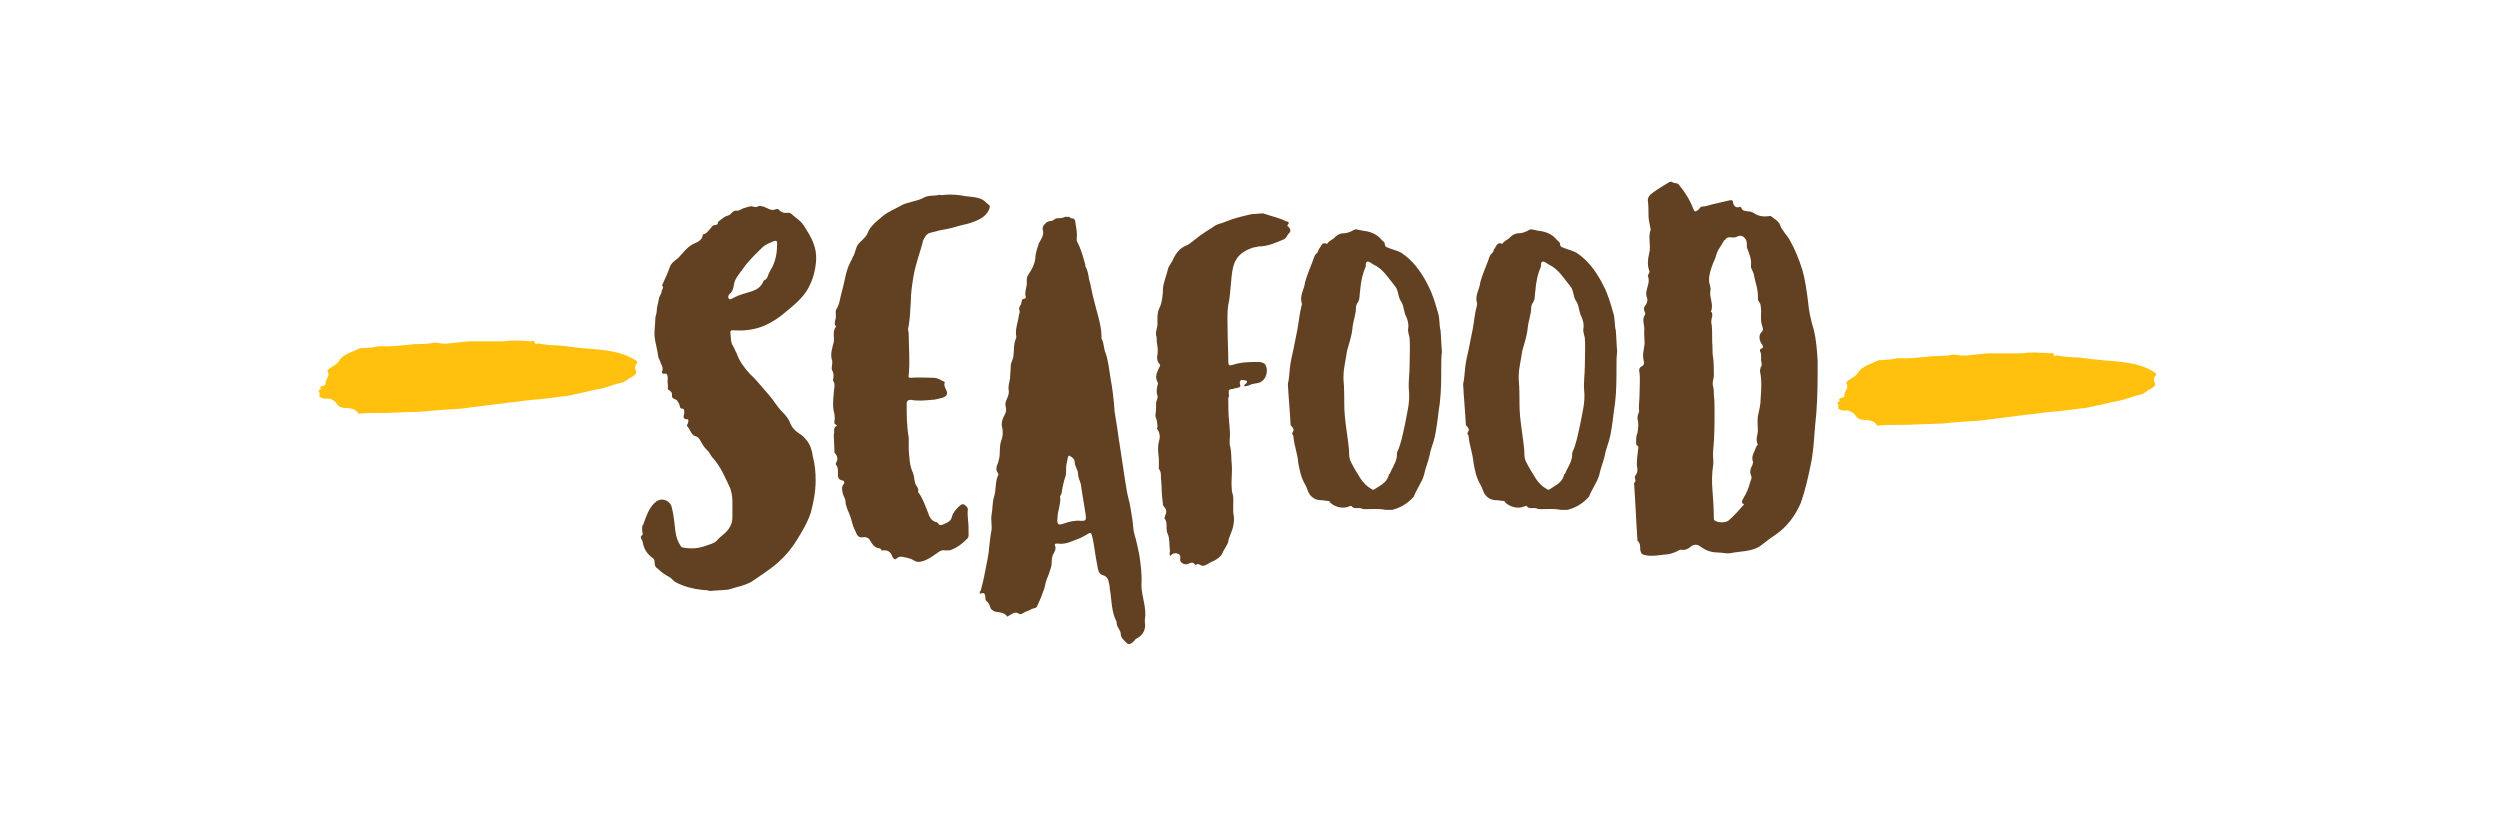 <?xml version="1.0" encoding="utf-8"?>
<!-- Generator: Adobe Illustrator 16.0.0, SVG Export Plug-In . SVG Version: 6.00 Build 0)  -->
<!DOCTYPE svg PUBLIC "-//W3C//DTD SVG 1.1//EN" "http://www.w3.org/Graphics/SVG/1.1/DTD/svg11.dtd">
<svg version="1.1" id="Layer_1" xmlns:x="http://ns.adobe.com/Extensibility/1.0/" xmlns:i="http://ns.adobe.com/AdobeIllustrator/10.0/" xmlns:graph="http://ns.adobe.com/Graphs/1.0/"
	 xmlns="http://www.w3.org/2000/svg" xmlns:xlink="http://www.w3.org/1999/xlink" xmlns:a="http://ns.adobe.com/AdobeSVGViewerExtensions/3.0/"
	 x="0px" y="0px" width="300px" height="100px" viewBox="0 0 300 100" enable-background="new 0 0 300 100" xml:space="preserve">
<g>
	<path fill="#FFC10E" d="M43.272,41.786c0.495,0,0.908-0.083,1.321-0.083c0.413-0.083,0.825-0.165,1.155-0.165
		c1.073,0.083,2.229-0.083,3.301-0.165c0.991-0.165,1.981,0,2.971-0.248c0.083-0.083,0.248,0.083,0.413,0
		c0.413,0.083,0.99,0.165,1.403,0.083c0.825-0.083,1.651-0.165,2.476-0.248c1.321,0,2.724,0,4.044,0
		c1.073-0.165,2.311-0.083,3.384,0c0.165-0.083,0.33-0.083,0.413,0.083c0.083,0.33,0.248,0.248,0.413,0.165
		c0.826,0.165,1.733,0.248,2.559,0.248c1.321,0.165,2.641,0.33,3.879,0.413c1.815,0.165,3.631,0.33,5.2,1.321
		c0.165,0.083,0.413,0.248,0.165,0.495c-0.165,0.165-0.165,0.413-0.165,0.578c0.413,0.578-0.083,0.743-0.413,0.99
		c-0.413,0.165-0.743,0.578-1.155,0.661c-0.908,0.165-1.733,0.578-2.641,0.743c-0.99,0.165-2.063,0.495-3.054,0.66
		c-0.413,0.083-0.908,0.248-1.403,0.248c-1.155,0.165-2.394,0.33-3.631,0.413c-0.99,0.082-1.816,0.247-2.806,0.33
		c-1.898,0.247-3.879,0.495-5.86,0.742c-1.486,0.083-2.889,0.165-4.292,0.33c-1.403,0.083-2.889,0.083-4.292,0.166
		c-1.155,0-2.311,0-3.549,0.082c-0.083,0-0.165,0.083-0.165-0.082c-0.33-0.496-0.743-0.496-1.155-0.578c-0.496,0-0.826,0-1.238-0.33
		c-0.248-0.413-0.66-0.825-1.32-0.825c-0.248,0.082-0.578,0-0.826-0.165c-0.165,0,0-0.331-0.083-0.578
		c-0.165-0.248-0.165-0.248,0.165-0.33c0,0,0,0,0-0.083c-0.165-0.248,0.083-0.33,0.248-0.33c0.165-0.083,0.413-0.165,0.331-0.33
		c0-0.413,0.248-0.578,0.33-0.908c0-0.165,0.083-0.248-0.083-0.495c-0.083,0,0-0.165,0.083-0.248
		c0.413-0.413,1.155-0.578,1.403-1.238c0.083-0.083,0.165-0.083,0.165-0.166c0.661-0.578,1.403-0.743,2.229-1.155H43.272z"/>
	<path fill="#614121" d="M85.164,70.921c-0.083,0-0.165-0.082-0.248-0.082c-1.321-0.083-2.641-0.331-3.879-0.991
		c-0.248-0.165-0.413-0.412-0.66-0.577c-0.495-0.248-0.99-0.578-1.403-0.99c-0.248-0.165-0.413-0.331-0.413-0.661
		c0-0.247,0-0.495-0.248-0.66c-0.578-0.412-0.99-0.99-1.155-1.733c0-0.247-0.165-0.495-0.248-0.66c0-0.082,0-0.165,0-0.247
		c0.248-0.083,0.248-0.248,0.165-0.495c0-0.33-0.083-0.66,0.083-0.825c0.165-0.331,0.248-0.743,0.413-1.073
		c0.248-0.66,0.578-1.238,1.073-1.65c0.661-0.661,1.816-0.248,1.981,0.66c0.165,0.66,0.248,1.32,0.33,1.98
		c0.083,0.908,0.165,1.733,0.661,2.476c0.083,0.248,0.248,0.331,0.495,0.331c0.908,0.165,1.733,0.082,2.641-0.248
		c0.413-0.165,0.908-0.248,1.238-0.578c0.33-0.412,0.743-0.66,1.073-0.99c0.495-0.495,0.825-1.072,0.825-1.815
		c0-0.578,0-1.238,0-1.898c0-0.578-0.083-1.073-0.248-1.568c-0.578-1.238-1.156-2.641-2.063-3.631
		c-0.33-0.331-0.413-0.743-0.743-0.991c-0.248-0.247-0.495-0.577-0.66-0.907c-0.166-0.248-0.248-0.578-0.661-0.743
		c-0.578-0.082-0.66-0.825-1.073-1.238V51.03c0.083-0.165,0.165-0.33,0.165-0.578c0-0.247-0.248-0.082-0.413-0.165
		c-0.083-0.082-0.165-0.165-0.165-0.247c0-0.165,0.083-0.33,0.083-0.495c0-0.166,0-0.496-0.165-0.496
		c-0.413,0-0.33-0.247-0.413-0.495c-0.166-0.33-0.248-0.577-0.578-0.66c-0.165-0.082-0.33-0.165-0.33-0.413
		c0.083-0.33-0.083-0.495-0.33-0.66c-0.165-0.083-0.165-0.165-0.165-0.248c0.083-0.33-0.083-0.743,0-1.073
		c0-0.248,0-0.743-0.33-0.66c-0.413,0.083-0.413-0.248-0.33-0.33c0.165-0.495-0.165-0.743-0.248-1.155
		c-0.083-0.248-0.248-0.413-0.248-0.661c-0.083-0.743-0.331-1.485-0.413-2.228c-0.083-0.826,0.083-1.486,0.083-2.311
		c0-0.248,0.166-0.496,0.166-0.826c0-0.495,0.165-0.908,0.248-1.403c0-0.33,0.33-0.66,0.33-0.908c0-0.248,0.33-0.496,0.083-0.743
		c-0.083-0.083,0-0.083,0-0.083c0.33-0.743,0.66-1.403,0.908-2.146c0.165-0.495,0.578-0.743,0.99-1.073
		c0.578-0.578,0.991-1.238,1.733-1.651c0.495-0.248,1.156-0.413,1.238-1.155c0,0,0.083-0.083,0.165-0.083
		c0.33-0.083,0.495-0.413,0.743-0.66c0.165-0.165,0.248-0.413,0.495-0.413s0.413-0.083,0.413-0.33
		c0.083-0.165,0.165-0.165,0.248-0.248c0.33-0.248,0.578-0.495,0.991-0.578c0.33-0.083,0.495-0.578,0.908-0.578
		c0.413,0.083,0.66-0.248,1.073-0.33c0.33-0.083,0.578-0.248,0.99-0.165c0.165,0.083,0.413,0.083,0.578,0
		c0.248-0.165,0.413,0,0.66,0c0.496,0.165,0.908,0.578,1.486,0.33c0.083,0,0.165-0.083,0.33,0c0.33,0.413,0.743,0.495,1.238,0.413
		c0.083,0,0.165,0.083,0.248,0.083c0.495,0.495,1.155,0.825,1.568,1.485c0.413,0.661,0.908,1.403,1.156,2.146
		c0.495,1.238,0.33,2.559,0,3.797c-0.165,0.578-0.413,1.155-0.743,1.733c-0.66,1.073-1.568,1.816-2.476,2.559
		c-0.825,0.743-1.733,1.321-2.641,1.733c-1.155,0.495-2.393,0.66-3.631,0.578c-0.248,0-0.495-0.083-0.495,0.248
		c0.083,0.578,0,1.156,0.33,1.651c0.165,0.248,0.248,0.578,0.413,0.825c0.33,0.991,0.908,1.733,1.568,2.476
		c0.908,0.826,1.568,1.733,2.394,2.641c0.495,0.578,0.908,1.321,1.485,1.898c0.413,0.413,0.826,0.908,0.991,1.403
		c0.248,0.578,0.578,0.908,1.073,1.238c0.33,0.165,0.66,0.495,0.908,0.825c0.413,0.495,0.661,1.238,0.743,1.98
		c0.248,0.908,0.33,1.898,0.33,2.807c0,1.32-0.248,2.642-0.578,3.879c-0.413,1.238-1.073,2.312-1.733,3.384
		c-0.578,0.908-1.238,1.733-2.063,2.477c-0.99,0.908-2.063,1.568-3.136,2.311c-0.825,0.578-1.981,0.743-2.971,1.073
		C86.649,70.839,85.906,70.839,85.164,70.921z M92.922,28.911c-0.578,0.248-1.073,0.413-1.486,0.826
		c-0.825,0.825-1.65,1.568-2.311,2.558c-0.413,0.578-0.99,1.156-1.073,1.981c-0.083,0.413-0.165,0.743-0.495,0.991
		c-0.165,0.165-0.248,0.413-0.083,0.578s0.33,0,0.495-0.083c0.495-0.248,0.908-0.413,1.486-0.578
		c0.825-0.248,1.733-0.413,2.146-1.403c0-0.083,0.083-0.165,0.165-0.165c0.248-0.165,0.331-0.33,0.413-0.578
		c0.083-0.33,0.33-0.661,0.495-0.991c0.413-0.825,0.578-1.733,0.578-2.724C93.252,29.158,93.334,28.828,92.922,28.911z"/>
	<path fill="#614121" d="M113.339,23.381c0.825-0.083,1.733,0,2.559,0.165c0.66,0.083,1.238,0.083,1.816,0.33
		c0.413,0.165,0.66,0.495,0.99,0.743c0.165,0.165,0,0.495-0.083,0.66c-0.165,0.33-0.413,0.578-0.743,0.825
		c-0.496,0.33-1.156,0.578-1.733,0.743c-0.908,0.165-1.733,0.496-2.641,0.661c-0.578,0.083-1.238,0.248-1.816,0.413
		c-0.495,0.083-0.743,0.578-0.908,0.908c-0.33,1.403-0.908,2.806-1.155,4.292c-0.165,0.99-0.331,2.063-0.331,3.136
		c-0.083,1.073-0.083,2.146-0.33,3.219c0,0.165,0.083,0.413,0.083,0.66c0,1.568,0.165,3.219,0,4.87
		c-0.083,0.33,0.083,0.33,0.248,0.33c0.908-0.083,1.816,0,2.724,0c0.496,0,0.826,0.248,1.156,0.413c0.165,0,0.248,0.165,0.165,0.248
		c-0.083,0.33,0.165,0.66,0.248,0.908c0.165,0.413,0,0.66-0.495,0.825c-0.413,0.083-0.825,0.248-1.238,0.248
		c-0.908,0.082-1.733,0.165-2.559,0c-0.33,0-0.495,0.165-0.495,0.412c0,1.403,0,2.724,0.248,4.127c0,0.495,0,0.99,0,1.485
		c0.083,0.908,0.083,1.816,0.496,2.724c0.083,0.248,0.165,0.495,0.165,0.743c0.083,0.33,0.083,0.66,0.33,0.908
		c0.083,0.165,0.165,0.33,0.165,0.495c-0.083,0.165,0,0.247,0.083,0.33c0.495,0.742,0.743,1.485,1.073,2.311
		c0.165,0.495,0.413,1.073,1.073,1.155c0.165,0.083,0.165,0.413,0.578,0.331c0.578-0.248,1.155-0.413,1.238-1.073
		c0.165-0.495,0.496-0.825,0.826-1.155c0.165-0.165,0.413-0.33,0.578-0.248c0.248,0.165,0.495,0.33,0.495,0.66
		c-0.083,0.33,0,0.66,0,1.073c0.083,0.66,0.083,1.32,0.083,1.98c0,0.165-0.083,0.33-0.165,0.413c-0.66,0.66-1.32,1.155-2.146,1.403
		c-0.165,0-0.33,0-0.495,0c-0.413-0.083-0.66,0.082-0.99,0.33c-0.578,0.412-1.156,0.825-1.816,0.99
		c-0.33,0.082-0.66,0.082-0.908-0.083c-0.331-0.247-0.743-0.33-1.156-0.412c-0.33-0.083-0.66-0.165-0.99,0.165
		c-0.248,0.247-0.413-0.165-0.495-0.248c-0.165-0.577-0.578-0.825-1.156-0.742c-0.083,0.082-0.083,0-0.165-0.083
		c0-0.082-0.165-0.165-0.248-0.165c-0.578-0.082-0.825-0.495-1.073-0.908c-0.165-0.412-0.661-0.495-0.908-0.412
		c-0.66,0.082-0.743-0.495-0.908-0.825c-0.33-0.578-0.413-1.321-0.66-1.898c-0.165-0.495-0.496-0.99-0.496-1.65
		c0-0.248-0.248-0.578-0.33-0.908c-0.083-0.413-0.165-0.743,0.083-1.073c0.165-0.165,0.165-0.412-0.165-0.495
		c-0.248,0-0.495-0.248-0.495-0.578c0-0.412,0.083-0.907-0.248-1.32v-0.165c0.33-0.495,0.165-0.908-0.165-1.238
		c0-0.742-0.083-1.485-0.083-2.229c0.165-0.247-0.165-0.742,0.33-0.99c0.083,0,0-0.165-0.083-0.165
		c-0.248-0.082-0.165-0.247-0.165-0.495c0.083-0.247,0-0.495,0-0.742c-0.248-0.826-0.165-1.651-0.083-2.559
		c0-0.495,0.248-0.99-0.083-1.485c0,0,0-0.083,0-0.166c0.083-0.33,0.083-0.743-0.083-0.99c-0.083-0.165-0.083-0.248-0.083-0.33
		c0-0.33,0.165-0.743,0-1.073c-0.165-0.743,0.083-1.403,0.248-2.063c0.083-0.578-0.165-1.321,0.248-1.816v-0.083
		c-0.33-0.413,0.083-0.825,0-1.32c0-0.248-0.083-0.496,0.083-0.743c0.413-0.66,0.413-1.403,0.66-2.146
		c0.33-1.155,0.413-2.311,0.991-3.466c0.165-0.248,0.248-0.578,0.413-0.825c0.248-0.495,0.248-1.156,0.743-1.568
		c0.33-0.33,0.743-0.66,0.908-1.073c0.331-0.908,1.156-1.486,1.816-2.063c0.578-0.495,1.403-0.825,2.146-1.238
		c0.825-0.496,1.898-0.496,2.806-0.991c0.578-0.33,1.238-0.165,1.816-0.33c0.083,0,0.083,0,0.165,0
		C112.926,23.463,113.174,23.381,113.339,23.381z"/>
	<path fill="#614121" d="M128.301,26.022c0.083,0.083,0.165,0.165,0.248,0.165c0.33,0,0.495,0.165,0.495,0.495
		c0.083,0.578,0.248,1.238,0.165,1.898c0,0.083,0,0.248,0,0.33c0.495,0.908,0.743,1.816,0.991,2.724
		c0.083,0.165,0,0.248,0.083,0.413c0.248,0.413,0.33,0.991,0.413,1.486c0.248,0.825,0.33,1.651,0.578,2.476
		c0.33,1.485,0.908,2.889,0.908,4.457c0,0.083,0,0.165,0,0.165c0.33,0.578,0.248,1.238,0.496,1.733
		c0.33,0.991,0.413,1.981,0.578,2.971c0.248,1.321,0.413,2.724,0.495,4.044c0.083,0.661,0.248,1.403,0.33,2.063
		c0.165,1.321,0.413,2.642,0.578,3.88c0.083,0.577,0.165,1.072,0.248,1.65c0.165,0.908,0.248,1.815,0.496,2.806
		c0.248,0.826,0.33,1.733,0.495,2.642c0.083,0.578,0.083,1.238,0.248,1.733c0.248,0.825,0.413,1.65,0.578,2.476
		c0.165,1.155,0.33,2.312,0.248,3.549c0,1.403,0.66,2.724,0.413,4.127c0,0.083,0,0.248,0,0.413c0.165,0.742-0.248,1.568-0.99,1.898
		c-0.165,0.082-0.248,0.247-0.33,0.33c-0.248,0.247-0.578,0.495-0.826,0.247c-0.33-0.33-0.743-0.66-0.743-1.072
		c0-0.578-0.578-0.908-0.495-1.486c-0.66-1.237-0.578-2.641-0.825-3.961c0-0.331-0.083-0.661-0.165-0.991s-0.33-0.577-0.661-0.66
		c-0.33-0.082-0.495-0.33-0.578-0.66c-0.083-0.413-0.165-0.908-0.248-1.32c-0.165-0.908-0.248-1.898-0.495-2.807
		c-0.083-0.33-0.248-0.33-0.495-0.165s-0.578,0.33-0.908,0.495c-0.908,0.33-1.733,0.825-2.724,0.66c-0.165,0-0.33,0-0.33,0.165
		c0.248,0.496-0.083,0.908-0.248,1.238c-0.165,0.495-0.083,0.908-0.165,1.32c-0.165,0.578-0.33,1.073-0.578,1.651
		c-0.165,0.412-0.165,0.907-0.413,1.403c-0.165,0.577-0.496,1.237-0.743,1.815c-0.083,0.082-0.165,0.165-0.33,0.165
		c-0.33,0.082-0.66,0.33-0.99,0.413c-0.33,0.165-0.66,0.412-0.825,0.247c-0.578-0.33-0.826,0.083-1.238,0.248
		c-0.083,0.082-0.165,0.165-0.248,0c-0.33-0.413-0.908-0.413-1.403-0.495c-0.33-0.166-0.495-0.248-0.578-0.578
		c-0.083-0.248-0.165-0.495-0.413-0.66c-0.083-0.083-0.165-0.248-0.165-0.413c0-0.577-0.165-0.66-0.66-0.495
		c0-0.082,0-0.165,0-0.247c0.083-0.083,0.165-0.165,0.165-0.33c0.33-1.156,0.495-2.312,0.743-3.467s0.248-2.394,0.495-3.549
		c0.083-0.578-0.083-1.238,0-1.816c0.165-0.825,0.083-1.567,0.33-2.311c0.248-0.825,0.083-1.733,0.496-2.559
		c0-0.083,0-0.165-0.083-0.248c-0.248-0.33-0.165-0.742,0-1.072c0.083-0.165,0.083-0.33,0.165-0.578c0.165-0.66,0-1.403,0.248-2.146
		c0.165-0.413,0.248-0.908,0.165-1.486c-0.165-0.495-0.083-0.99,0.165-1.485c0.165-0.247,0.33-0.66,0.248-0.99s-0.083-0.578,0-0.825
		c0.165-0.413,0.413-0.826,0.33-1.321s0.083-0.908,0.165-1.403c0-0.495,0.083-0.99,0.083-1.485s0.33-0.825,0.33-1.321
		c0.083-0.66,0-1.403,0.33-2.063c0,0,0-0.083,0-0.165c-0.165-0.908,0.248-1.816,0.331-2.641c0.083-0.166,0.083-0.248,0.083-0.413
		c-0.165-0.33,0-0.578,0.165-0.825c0.083-0.248,0-0.66,0.413-0.66c0.083,0,0.165-0.165,0.165-0.165
		c-0.165-0.495,0-0.908,0.083-1.403c0.083-0.413-0.083-0.825,0.165-1.238c0.495-0.743,0.908-1.486,0.908-2.394
		c0.083-0.495,0.248-0.991,0.413-1.486c0.248-0.413,0.578-0.908,0.496-1.403c-0.165-0.578,0.083-0.743,0.413-1.073
		c0.165-0.083,0.33-0.165,0.495-0.165c0.33,0,0.495-0.33,0.825-0.33s0.578,0,0.908-0.165
		C127.971,26.022,128.136,26.022,128.301,26.022z M129.704,58.128c-0.083-0.412-0.33-0.743-0.33-1.238s-0.413-0.907-0.413-1.485
		c0-0.247-0.165-0.412-0.413-0.578c-0.165-0.165-0.33-0.247-0.413,0.083s-0.083,0.578-0.165,0.825c-0.083,0.495,0,0.908-0.083,1.32
		c-0.248,0.743-0.413,1.486-0.495,2.146c-0.083,0.247-0.248,0.33-0.166,0.495c0.083,0.825-0.33,1.65-0.33,2.476
		c-0.083,0.743,0.083,0.908,0.743,0.661c0.66-0.248,1.403-0.413,2.146-0.331c0.496,0,0.578-0.082,0.496-0.742
		C130.117,60.604,129.869,59.366,129.704,58.128z"/>
	<path fill="#614121" d="M139.062,55.817c0-0.248,0-0.578,0-0.825c-0.083-0.661-0.165-1.321,0-1.981
		c0.165-0.495,0.165-0.99-0.165-1.485c-0.083-0.083-0.083-0.165,0-0.248c0-0.495-0.083-0.907-0.248-1.32c0-0.082,0-0.082,0-0.165
		c0.083-0.495,0.083-0.908,0.083-1.403c0-0.33,0.248-0.577,0.165-0.908c-0.165-0.413-0.083-0.825,0-1.238
		c0.083-0.165,0.083-0.33,0-0.413c-0.33-0.578-0.083-1.073,0.165-1.651c0.083-0.165,0.248-0.33,0.083-0.495
		c-0.33-0.33-0.33-0.826-0.248-1.156c0.083-0.495,0-0.99-0.083-1.485c0-0.33,0-0.578-0.083-0.826
		c-0.083-0.495,0.165-0.825,0.165-1.32c0-0.743-0.083-1.403,0.33-2.146c0.248-0.66,0.33-1.485,0.33-2.146
		c0.083-0.825,0.413-1.485,0.578-2.229c0.083-0.495,0.495-0.825,0.66-1.32c0.33-0.66,0.743-1.238,1.485-1.568
		c0.496-0.165,0.826-0.578,1.238-0.825c0.743-0.66,1.568-1.073,2.394-1.651c0.33-0.165,0.825-0.248,1.155-0.413
		c0.991-0.413,2.063-0.66,3.136-0.908c0.413,0,0.908-0.083,1.403-0.083c0.908,0.33,1.815,0.495,2.641,0.908
		c0.166,0.083,0.661,0.083,0.248,0.495c0,0.083,0,0.166,0.083,0.166c0.247,0.248,0.412,0.578,0.082,0.825
		c-0.247,0.248-0.247,0.578-0.66,0.743c-0.99,0.413-1.898,0.825-2.972,0.825c-0.247,0.083-0.495,0.083-0.742,0.166
		c-1.156,0.413-1.981,0.99-2.311,2.311c-0.331,1.486-0.248,3.054-0.578,4.54c-0.165,0.99-0.083,2.063-0.083,3.054
		c0,1.238,0.083,2.476,0.083,3.714c0,0.495,0.083,0.578,0.578,0.413c0.99-0.33,1.98-0.33,2.971-0.33c0.412,0,0.743,0.083,0.908,0.33
		c0.33,0.578,0.165,1.485-0.331,1.898c-0.33,0.33-0.825,0.33-1.237,0.413c-0.331,0.083-0.578,0.33-0.991,0.248
		c0-0.248,0.248-0.248,0.248-0.33c0.083-0.083,0.165-0.248,0-0.33c-0.165,0-0.413-0.083-0.578-0.083
		c-0.165,0.083-0.248,0.33-0.165,0.495c0.165,0.413-0.165,0.413-0.413,0.495c-0.165,0-0.248,0-0.33,0.083
		c-0.661,0.083-0.661,0.083-0.578,0.743c0,0.083,0,0.248-0.083,0.33c0,0.908,0,1.816,0.083,2.724
		c0.083,0.825,0.165,1.65,0.083,2.394c0,0.165,0,0.33,0,0.495c0.248,0.825,0.166,1.568,0.248,2.394c0.083,0.908-0.083,1.898,0,2.889
		c0,0.33,0.083,0.578,0.165,0.908c0.083,0.743-0.083,1.568,0.083,2.394c0.083,0.742-0.083,1.485-0.413,2.229
		c-0.083,0.247-0.248,0.577-0.248,0.825c-0.165,0.578-0.578,0.99-0.743,1.485c-0.248,0.413-0.743,0.743-1.155,0.908
		s-0.661,0.412-0.991,0.495c-0.413,0.165-0.66-0.413-0.99-0.083h-0.083c-0.33-0.495-0.66-0.165-0.99-0.082
		c-0.413,0.082-0.908-0.248-0.826-0.66c0.083-0.413-0.083-0.578-0.495-0.66c-0.33,0-0.495,0.082-0.66,0.33
		c-0.248-0.248,0-0.495-0.083-0.743c-0.083-0.578,0-1.32-0.248-1.898c-0.33-0.577,0.083-1.32-0.413-1.898
		c0,0,0.083-0.165,0.083-0.247c0.165-0.33,0.248-0.743-0.083-1.073c-0.083-0.082-0.166-0.247-0.166-0.33
		c-0.083-0.743-0.165-1.403-0.165-2.146c0-0.413-0.083-0.825-0.083-1.238c0-0.33,0-0.578-0.248-0.908
		C139.062,56.147,139.062,55.982,139.062,55.817z"/>
	<path fill="#614121" d="M173.031,42.199c-0.082,0.578-0.082,1.238-0.082,1.816c0,1.403,0,2.889-0.166,4.292
		c-0.247,1.568-0.33,3.136-0.742,4.622c-0.165,0.577-0.413,1.155-0.495,1.732c-0.165,0.743-0.495,1.486-0.66,2.312
		c-0.248,0.908-0.908,1.733-1.238,2.641c-0.083,0.083-0.165,0.165-0.248,0.248c-0.66,0.66-1.402,1.073-2.311,1.32
		c-0.33,0-0.578,0-0.825,0c-0.825-0.165-1.568-0.082-2.394-0.082c-0.165,0-0.33,0-0.495-0.083c-0.413-0.165-0.908,0.165-1.238-0.33
		c0,0-0.165,0.083-0.248,0.083c-0.742,0.33-1.732,0.082-2.311-0.495c0-0.083-0.083-0.165-0.165-0.165
		c-0.33,0-0.578-0.083-0.825-0.083c-0.578,0-0.99-0.165-1.403-0.66c-0.247-0.33-0.33-0.825-0.578-1.238
		c-0.495-0.825-0.66-1.733-0.825-2.641c-0.082-1.073-0.495-2.063-0.577-3.137c0-0.165-0.248-0.248-0.083-0.495
		c0.248-0.33,0-0.578-0.247-0.825c-0.083-1.651-0.248-3.302-0.33-4.952c0.165-0.661,0.165-1.321,0.247-1.981
		c0.083-0.743,0.248-1.403,0.413-2.146c0.165-0.825,0.33-1.65,0.495-2.476c0.165-0.908,0.247-1.898,0.495-2.806
		c0-0.083,0.082-0.248,0-0.33c-0.248-0.908,0.33-1.651,0.412-2.476c0.248-0.908,0.661-1.816,0.991-2.724
		c0.082-0.248,0.165-0.578,0.412-0.743c0.165-0.165,0.165-0.33,0.248-0.495c0.247-0.248,0.33-0.908,0.907-0.661
		c0.083,0,0.165,0,0.165-0.083c0.248-0.33,0.661-0.413,0.908-0.743c0.165-0.165,0.578-0.413,0.825-0.413
		c0.578,0,0.99-0.165,1.403-0.413c0.083,0,0.165-0.083,0.248-0.083c0.247,0.083,0.495,0.083,0.742,0.165
		c0.825,0.083,1.651,0.33,2.229,0.99c0.165,0.248,0.495,0.33,0.495,0.66c0,0.248,0.165,0.33,0.413,0.413
		c0.577,0.248,1.155,0.33,1.65,0.66c1.32,0.908,2.146,2.063,2.889,3.384c0.083,0.165,0.165,0.33,0.248,0.495
		c0.577,1.073,0.907,2.311,1.237,3.467c0.165,0.66,0.083,1.32,0.248,1.898C172.949,40.548,172.949,41.374,173.031,42.199z
		 M162.137,55.487c0.33,0.66,0.743,1.32,1.155,1.98c0.33,0.495,0.743,0.908,1.32,1.238c0.083,0.082,0.248,0.082,0.331,0
		c0.742-0.495,1.567-0.825,1.732-1.816h0.083c0.247-0.66,0.66-1.155,0.825-1.897c0.083-0.248,0-0.496,0.083-0.743
		c0.495-1.073,0.66-2.146,0.907-3.219c0.248-1.403,0.66-2.724,0.495-4.209c-0.082-0.908,0.083-1.898,0.083-2.889
		c0-1.156,0.082-2.311,0-3.384c-0.083-0.413-0.248-0.826-0.165-1.156c0.082-0.495-0.083-1.073-0.248-1.403
		c-0.33-0.661-0.247-1.321-0.66-1.898c-0.33-0.495-0.247-1.238-0.66-1.733c-0.825-0.99-1.403-2.063-2.642-2.641
		c-0.165-0.083-0.412-0.33-0.66-0.33c-0.33,0.083-0.165,0.413-0.247,0.66c-0.413,0.908-0.578,1.898-0.66,2.889
		c-0.083,0.413,0,0.908-0.248,1.321c-0.165,0.248-0.247,0.413-0.247,0.66c0,0.826-0.33,1.568-0.413,2.394
		c-0.083,0.991-0.413,1.898-0.66,2.806c-0.165,1.238-0.495,2.311-0.413,3.549c0.083,0.908,0.083,1.898,0.083,2.806
		c0,1.898,0.412,3.714,0.577,5.612C161.889,54.579,161.889,55.074,162.137,55.487z"/>
	<path fill="#614121" d="M194.06,42.199c-0.082,0.578-0.082,1.238-0.082,1.816c0,1.403,0,2.889-0.165,4.292
		c-0.248,1.568-0.331,3.136-0.743,4.622c-0.165,0.577-0.413,1.155-0.495,1.732c-0.165,0.743-0.495,1.486-0.66,2.312
		c-0.248,0.908-0.908,1.733-1.238,2.641c-0.083,0.083-0.165,0.165-0.248,0.248c-0.66,0.66-1.402,1.073-2.311,1.32
		c-0.33,0-0.578,0-0.825,0c-0.825-0.165-1.568-0.082-2.394-0.082c-0.165,0-0.33,0-0.495-0.083c-0.413-0.165-0.908,0.165-1.238-0.33
		c0,0-0.165,0.083-0.248,0.083c-0.742,0.33-1.732,0.082-2.311-0.495c0-0.083-0.083-0.165-0.165-0.165
		c-0.33,0-0.578-0.083-0.825-0.083c-0.578,0-0.99-0.165-1.403-0.66c-0.248-0.33-0.33-0.825-0.578-1.238
		c-0.495-0.825-0.66-1.733-0.825-2.641c-0.082-1.073-0.495-2.063-0.577-3.137c0-0.165-0.248-0.248-0.083-0.495
		c0.248-0.33,0-0.578-0.247-0.825c-0.083-1.651-0.248-3.302-0.33-4.952c0.165-0.661,0.165-1.321,0.247-1.981
		c0.083-0.743,0.248-1.403,0.413-2.146c0.165-0.825,0.33-1.65,0.495-2.476c0.165-0.908,0.247-1.898,0.495-2.806
		c0-0.083,0.082-0.248,0-0.33c-0.248-0.908,0.33-1.651,0.412-2.476c0.248-0.908,0.661-1.816,0.991-2.724
		c0.082-0.248,0.165-0.578,0.412-0.743c0.165-0.165,0.165-0.33,0.248-0.495c0.247-0.248,0.33-0.908,0.907-0.661
		c0.083,0,0.165,0,0.165-0.083c0.248-0.33,0.661-0.413,0.908-0.743c0.165-0.165,0.578-0.413,0.825-0.413
		c0.578,0,0.99-0.165,1.403-0.413c0.083,0,0.165-0.083,0.248-0.083c0.247,0.083,0.495,0.083,0.742,0.165
		c0.825,0.083,1.651,0.33,2.229,0.99c0.165,0.248,0.495,0.33,0.495,0.66c0,0.248,0.165,0.33,0.413,0.413
		c0.577,0.248,1.155,0.33,1.65,0.66c1.32,0.908,2.146,2.063,2.889,3.384c0.083,0.165,0.165,0.33,0.248,0.495
		c0.577,1.073,0.907,2.311,1.237,3.467c0.166,0.66,0.083,1.32,0.248,1.898C193.978,40.548,193.978,41.374,194.06,42.199z
		 M183.165,55.487c0.33,0.66,0.743,1.32,1.155,1.98c0.33,0.495,0.743,0.908,1.32,1.238c0.083,0.082,0.248,0.082,0.331,0
		c0.742-0.495,1.567-0.825,1.732-1.816h0.083c0.247-0.66,0.66-1.155,0.825-1.897c0.083-0.248,0-0.496,0.083-0.743
		c0.495-1.073,0.66-2.146,0.907-3.219c0.248-1.403,0.66-2.724,0.495-4.209c-0.082-0.908,0.083-1.898,0.083-2.889
		c0-1.156,0.082-2.311,0-3.384c-0.083-0.413-0.248-0.826-0.165-1.156c0.082-0.495-0.083-1.073-0.248-1.403
		c-0.33-0.661-0.247-1.321-0.66-1.898c-0.33-0.495-0.247-1.238-0.66-1.733c-0.825-0.99-1.403-2.063-2.642-2.641
		c-0.165-0.083-0.412-0.33-0.66-0.33c-0.33,0.083-0.165,0.413-0.247,0.66c-0.413,0.908-0.578,1.898-0.66,2.889
		c-0.083,0.413,0,0.908-0.248,1.321c-0.165,0.248-0.247,0.413-0.247,0.66c0,0.826-0.33,1.568-0.413,2.394
		c-0.082,0.991-0.413,1.898-0.66,2.806c-0.165,1.238-0.495,2.311-0.413,3.549c0.083,0.908,0.083,1.898,0.083,2.806
		c0,1.898,0.412,3.714,0.577,5.612C182.917,54.579,182.917,55.074,183.165,55.487z"/>
	<path fill="#614121" d="M196.088,57.963c0.082-0.082,0.165-0.165,0.165-0.247c0-0.248-0.165-0.496,0-0.661
		c0.33-0.412,0.247-0.825,0.165-1.237c0-0.66,0.082-1.321,0.165-1.981c0-0.082,0.082-0.247-0.083-0.33
		c-0.165-0.082-0.165-0.247-0.165-0.412c0-0.413,0-0.825,0.165-1.156c0.083-0.577,0.165-1.155,0-1.65c0-0.247,0-0.412,0.083-0.577
		c0.082-0.248,0.165-0.413,0.082-0.578c0-0.66,0.083-1.32,0.083-1.981c0-0.825,0.082-1.568,0-2.394
		c-0.083-0.248-0.083-0.578,0.165-0.743c0.412-0.165,0.412-0.495,0.33-0.743c-0.165-0.661,0-1.238,0.082-1.816
		c0.083-0.66-0.082-1.238,0-1.898c0-0.578-0.33-1.238,0.083-1.815c0.083-0.083,0-0.248-0.083-0.413
		c-0.082-0.248-0.082-0.495,0.166-0.743c0.165-0.248,0.247-0.578,0.165-0.825c-0.413-0.908,0.495-1.733,0.082-2.641
		c0-0.083,0.083-0.165,0.083-0.248c0.082-0.083,0.165-0.248,0.082-0.413c-0.247-0.661-0.165-1.403,0-2.063
		c0.248-0.908-0.165-1.898,0.165-2.806c0.083,0,0-0.083,0-0.083c-0.082-0.578-0.247-1.073-0.247-1.651s0-1.238-0.083-1.816
		c0-0.413,0.248-0.66,0.578-0.908c0.66-0.495,1.402-0.908,2.063-1.321c0.082,0,0.165,0,0.247,0c0.248,0.248,0.66,0.083,0.825,0.331
		c0.743,0.908,1.321,1.815,1.733,2.889c0.165,0.413,0.248,0.413,0.578,0.165c0.165-0.083,0.247-0.413,0.495-0.413
		c0.412,0,0.825-0.165,1.155-0.248c0.743-0.166,1.403-0.331,2.146-0.496c0.248-0.083,0.413,0,0.413,0.33
		c0.083,0.248,0.248,0.578,0.66,0.496c0.165-0.083,0.248-0.083,0.33,0.083c0.165,0.413,0.495,0.33,0.743,0.413
		c0.33,0,0.577,0.083,0.825,0.248c0.495,0.33,1.073,0.413,1.733,0.33c0.082,0,0.165-0.083,0.247,0
		c0.413,0.33,0.908,0.578,1.073,0.99c0.248,0.743,0.825,1.238,1.155,1.816c0.66,1.156,1.156,2.394,1.568,3.714
		c0.33,1.155,0.495,2.476,0.66,3.714c0.083,1.073,0.33,2.229,0.66,3.301c0.33,1.238,0.413,2.559,0.495,3.879
		c0,2.063,0,4.209-0.165,6.272c-0.247,2.063-0.247,4.127-0.66,6.107c-0.33,1.568-0.66,3.137-1.237,4.705
		c-0.661,1.485-1.568,2.724-2.972,3.714c-0.66,0.412-1.238,0.907-1.898,1.403c-1.073,0.66-2.311,0.577-3.549,0.825
		c-0.495,0.082-0.99-0.083-1.485-0.083c-0.825,0-1.486-0.247-2.146-0.742c-0.33-0.248-0.742-0.248-1.072,0
		c-0.331,0.33-0.743,0.495-1.238,0.412c-0.165,0-0.248,0.083-0.413,0.165c-0.495,0.248-1.072,0.413-1.485,0.413
		c-0.825,0.082-1.568,0.247-2.311,0.082c-0.496-0.082-0.578-0.247-0.661-0.66c0-0.412,0-0.825-0.33-1.073
		C196.335,62.585,196.253,60.274,196.088,57.963z M209.211,59.778c0.412-0.66,0.66-1.32,0.825-1.98
		c0.082-0.247,0.247-0.495,0.082-0.743c-0.165-0.412-0.082-0.825,0.165-1.237c0-0.083,0.083-0.248,0.083-0.413
		c-0.165-0.33-0.083-0.743,0.082-1.073s0.248-0.742,0.496-0.99c-0.331-0.577,0-1.155,0-1.65c0-0.578-0.083-1.155,0-1.733
		c0.165-0.743,0.33-1.403,0.33-2.063c0.082-1.155,0.165-2.228-0.083-3.384c0-0.083,0.083-0.33,0.083-0.413
		c0.165-0.248,0.165-0.413,0.082-0.66c-0.082-0.413,0.083-0.908-0.165-1.321c0-0.083,0-0.165,0.083-0.248
		c0.495-0.165,0.247-0.413,0.082-0.66c-0.247-0.413-0.33-0.991,0-1.321s0.165-0.578,0.083-0.825c-0.248-0.825,0-1.568-0.165-2.394
		c0-0.33-0.33-0.495-0.33-0.825c0.082-1.073-0.331-1.981-0.496-2.971c-0.082-0.33-0.412-0.743-0.33-0.991
		c0.083-0.743-0.165-1.32-0.412-1.98c-0.083-0.165-0.083-0.248-0.083-0.413c0-0.413,0-0.743-0.412-1.073
		c-0.495-0.33-0.743,0.083-1.155,0.083c-0.413,0-0.826-0.165-1.073,0.33c0,0,0,0-0.083,0c-0.33,0.66-0.825,1.156-0.99,1.898
		c-0.082,0.33-0.247,0.578-0.33,0.825c-0.247,0.66-0.495,1.321-0.495,2.063c0,0.495,0.248,0.825,0.165,1.238
		c-0.165,0.826,0.413,1.651,0.083,2.476c-0.083,0,0,0.083,0.082,0.165c0.083,0.248,0.083,0.413,0,0.661
		c-0.082,0.33-0.082,0.578,0,0.908c0.083,0.825,0,1.733,0.083,2.559c0,0.495,0,0.908,0.082,1.32
		c0.083,0.661,0.083,1.403,0.083,2.063c0,0.495-0.248,0.908-0.083,1.403c0.083,0.33,0.083,0.66,0.083,0.99
		c0.082,0.578,0.082,1.238,0.082,1.815c0,1.651,0,3.22-0.165,4.87c-0.082,0.577,0.083,1.155,0,1.733
		c-0.165,0.99-0.165,2.063-0.082,3.054c0.082,1.155,0.165,2.229,0.165,3.384c0,0.165,0.082,0.165,0.165,0.247
		c0.412,0.248,1.32,0.248,1.65-0.082c0.66-0.578,1.238-1.238,1.815-1.898C208.963,60.356,208.963,60.191,209.211,59.778z"/>
	<path fill="#FFC10E" d="M225.533,43.222c0.495,0,0.907-0.083,1.32-0.083c0.412-0.083,0.825-0.165,1.155-0.165
		c1.073,0.083,2.229-0.083,3.302-0.165c0.99-0.165,1.98,0,2.971-0.248c0.083-0.083,0.248,0.083,0.413,0
		c0.412,0.083,0.99,0.165,1.403,0.083c0.825-0.083,1.65-0.165,2.476-0.248c1.32,0,2.724,0,4.044,0c1.073-0.165,2.312-0.083,3.384,0
		c0.165-0.083,0.331-0.083,0.413,0.083c0.083,0.33,0.248,0.248,0.413,0.165c0.825,0.165,1.732,0.248,2.559,0.248
		c1.32,0.165,2.641,0.33,3.879,0.413c1.815,0.165,3.632,0.33,5.199,1.321c0.165,0.083,0.413,0.248,0.165,0.495
		c-0.165,0.165-0.165,0.413-0.165,0.578c0.413,0.578-0.082,0.743-0.412,0.99c-0.413,0.165-0.743,0.578-1.155,0.661
		c-0.908,0.165-1.733,0.577-2.642,0.742c-0.99,0.165-2.063,0.496-3.054,0.661c-0.413,0.082-0.908,0.247-1.403,0.247
		c-1.155,0.165-2.394,0.33-3.632,0.413c-0.99,0.082-1.815,0.247-2.806,0.33c-1.898,0.247-3.879,0.495-5.86,0.742
		c-1.485,0.083-2.889,0.165-4.291,0.33c-1.403,0.083-2.89,0.083-4.292,0.166c-1.155,0-2.312,0-3.549,0.082
		c-0.083,0-0.165,0.083-0.165-0.082c-0.331-0.496-0.743-0.496-1.156-0.578c-0.495,0-0.825,0-1.237-0.33
		c-0.248-0.413-0.661-0.825-1.321-0.825c-0.247,0.082-0.577,0-0.825-0.165c-0.165,0,0-0.33-0.082-0.578
		c-0.165-0.248-0.165-0.248,0.165-0.33c0,0,0,0,0-0.083c-0.165-0.247,0.082-0.33,0.247-0.33c0.165-0.082,0.413-0.165,0.33-0.33
		c0-0.413,0.248-0.578,0.33-0.908c0-0.165,0.083-0.248-0.082-0.495c-0.083,0,0-0.165,0.082-0.248
		c0.413-0.413,1.156-0.578,1.403-1.238c0.083-0.083,0.165-0.083,0.165-0.166c0.66-0.578,1.403-0.743,2.229-1.155H225.533z"/>
</g>
</svg>
